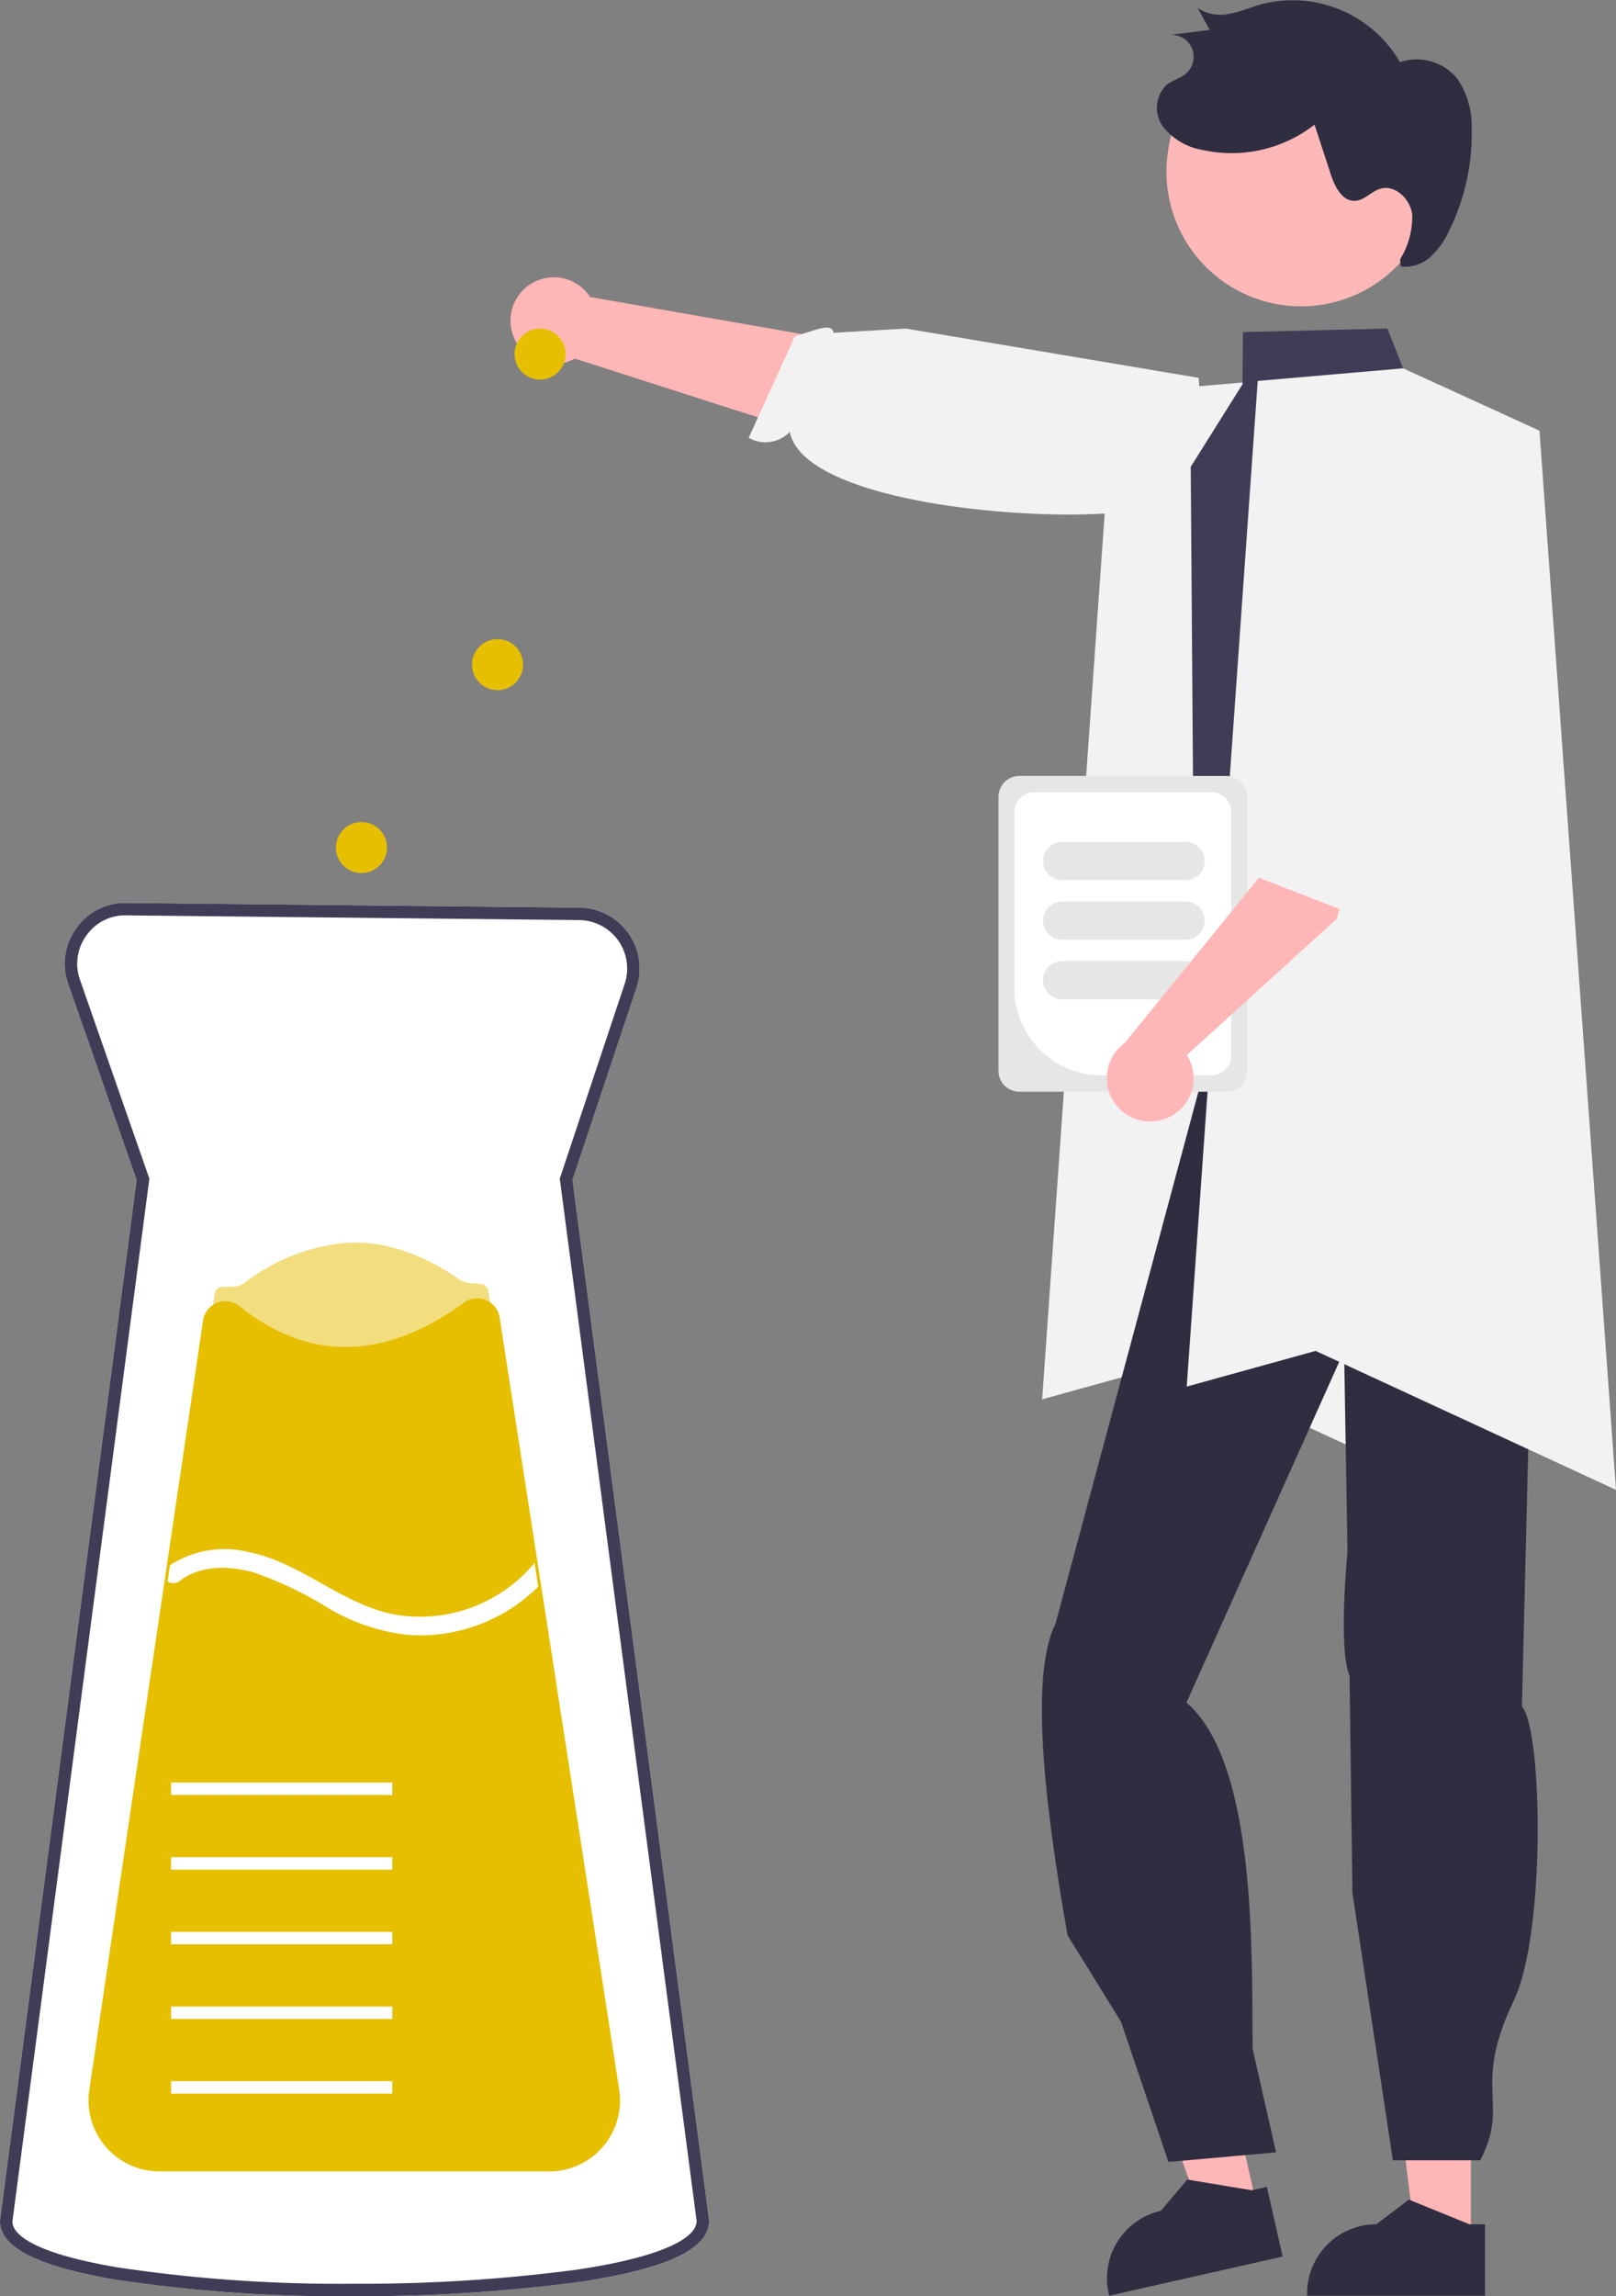 <?xml version="1.0" encoding="UTF-8"?> <svg xmlns="http://www.w3.org/2000/svg" width="132.76" height="188.592" viewBox="0 0 132.76 188.592"><rect x="0" y="0" width="132.76" height="188.592" fill="#808080" stroke="none"/><g id="img-fv" transform="translate(-56.928 -0.476)"><path id="パス_4535" data-name="パス 4535" d="M611.384,250.28a3.54,3.54,0,0,0,5.075,1.926l30.7,9.848,10.161-7.972-39.6-6.934a3.559,3.559,0,0,0-6.337,3.132Z" transform="translate(-512.309 -222.279)" fill="#ffb6b6"></path><path id="パス_4536" data-name="パス 4536" d="M704.68,271.139s-.278-.682-3.952.8c-4.56,1.842-28.836.611-30.181-6.008a2.781,2.781,0,0,1-3.375.481l3.795-8.33c1.975-.631,3.049-1.1,3.177-.294l5.939-.349,24.054,4.049.665,8.3Z" transform="translate(-548.739 -229.978)" fill="#f2f2f2"></path><path id="パス_4537" data-name="パス 4537" d="M460.889,92.38l11.946-1.034,11.2,5.119,6.289,86.993-24.679-11.413-10.588,2.929Z" transform="translate(-312.513 -59.57)" fill="#f2f2f2"></path><path id="パス_4538" data-name="パス 4538" d="M543.422,496.326h-4.531l-2.156-17.477h6.687Z" transform="translate(-365.657 -311.69)" fill="#ffb6b6"></path><path id="パス_4539" data-name="パス 4539" d="M813.1,705.326h-14.61v-.185a5.687,5.687,0,0,1,5.686-5.687h0l2.669-2.025,4.979,2.025H813.1Z" transform="translate(-634.178 -516.298)" fill="#2f2e41"></path><path id="パス_4540" data-name="パス 4540" d="M486.3,488.952l-4.42,1-5.953-16.573,6.523-1.473Z" transform="translate(-326.093 -307.172)" fill="#ffb6b6"></path><path id="パス_4541" data-name="パス 4541" d="M765.858,699.042l-14.251,3.218-.041-.18a5.687,5.687,0,0,1,4.294-6.8h0l2.157-2.563,5.3.878,1.244-.281Z" transform="translate(-603.557 -513.232)" fill="#2f2e41"></path><path id="パス_4542" data-name="パス 4542" d="M777.1,401.633c2.124,6.407,1.9,13.362-.511,20.827l-1.03,42.027c1.7,1.875,1.964,18.649-.66,24.123-3.5,7.309-.282,8.286-2.759,13.136h-7.185l-3.321-21.969-.237-17.807c-.954-2.259-.171-10.21-.171-10.21l-.276-16.487L748,464.153c5.869,5.024,5.341,21.251,5.438,28.448l1.924,8.493-8.843.79-3.9-11.518-4.387-7.1c-2.236-12.576-2.9-21.808-.993-25.58l13-48.383Z" transform="translate(-593.599 -323.844)" fill="#2f2e41"></path><path id="パス_4543" data-name="パス 4543" d="M800.185,305.764,799,303.4c-1.45-8.982-2.882-17.36-.936-24.9.122-6.579-1.911-12.759-7.557-16.134l-2.547-1.523-1.289-3.27-11.872.29-.035,4.287-4.252,6.781v.028l.266,36.9,1.174,3.808-1.771,4.43.94,2.826,23.4-3.742,2.722-.437a4.871,4.871,0,0,0,.9-.395,4.972,4.972,0,0,0,2.173-2.428c.024-.059.045-.115.066-.175a4.87,4.87,0,0,0,.315-1.5A5,5,0,0,0,800.185,305.764Z" transform="translate(-615.761 -230.114)" fill="#3f3d56"></path><path id="パス_4544" data-name="パス 4544" d="M837.258,362.735a4.87,4.87,0,0,1-.314,1.5l-2.24,2.6a4.858,4.858,0,0,1-.9.395l-2.722.437,3.938-7.4-8.654-18.946Z" transform="translate(-652.313 -284.604)" opacity="0.2"></path><path id="パス_4549" data-name="パス 4549" d="M520.257,507.026a124.192,124.192,0,0,1-19.627-1.36c-6.394-1.081-9.5-2.653-9.5-4.8l0-.068,11.222-85.448-5.618-16.106a4.946,4.946,0,0,1,.661-4.568,4.89,4.89,0,0,1,4.123-2.085l37.2.388a5,5,0,0,1,4.7,6.587l-5.259,15.778,11.224,85.456v.033c0,2.32-3.518,3.966-10.757,5.035A137.992,137.992,0,0,1,520.257,507.026Z" transform="translate(-434.201 -317.957)" fill="#fff"></path><path id="パス_4550" data-name="パス 4550" d="M520.257,507.026a124.192,124.192,0,0,1-19.627-1.36c-6.394-1.081-9.5-2.653-9.5-4.8l0-.068,11.222-85.448-5.618-16.106a4.946,4.946,0,0,1,.661-4.568,4.89,4.89,0,0,1,4.123-2.085l37.2.388a5,5,0,0,1,4.7,6.587l-5.259,15.778,11.224,85.456v.033c0,2.32-3.518,3.966-10.757,5.035A137.992,137.992,0,0,1,520.257,507.026ZM501.416,393.607a3.887,3.887,0,0,0-3.19,1.66,3.935,3.935,0,0,0-.526,3.635l5.7,16.335-.016.12-11.235,85.537c0,.838,1.126,2.49,8.652,3.763A123.125,123.125,0,0,0,520.257,506a134.607,134.607,0,0,0,18.22-1.152c6.244-.921,9.841-2.375,9.884-3.993l-11.245-85.62,5.334-16A3.983,3.983,0,0,0,538.712,394l-37.209-.387Z" transform="translate(-434.201 -317.957)" fill="#3f3d56"></path><path id="パス_4551" data-name="パス 4551" d="M556.215,542.4H513.8l6.724-45.466.183-1.253,2.8-18.928c.171-1.155,1.5-.258,2.44-.95a15.983,15.983,0,0,1,8.022-3.267c3.008-.318,6.333.663,9.675,2.986.921.64,2.193-.109,2.364,1l2.943,18.985.284,1.836Z" transform="translate(-448.952 -369.948)" fill="#e6bf00" opacity="0.5"></path><path id="パス_4552" data-name="パス 4552" d="M549.776,557.24H517.785a5.837,5.837,0,0,1-5.774-6.691l9.347-63.2a1.855,1.855,0,0,1,3-1.169c5.7,4.563,11.9,4.461,18.452-.3a1.821,1.821,0,0,1,1.783-.208,1.851,1.851,0,0,1,1.127,1.435l9.824,63.411a5.837,5.837,0,0,1-5.768,6.73Z" transform="translate(-447.747 -378.424)" fill="#e6bf00"></path><rect id="長方形_23429" data-name="長方形 23429" width="18.176" height="1.022" transform="translate(70.981 171.406)" fill="#fff"></rect><rect id="長方形_23430" data-name="長方形 23430" width="18.176" height="1.022" transform="translate(70.981 165.274)" fill="#fff"></rect><rect id="長方形_23431" data-name="長方形 23431" width="18.176" height="1.022" transform="translate(70.981 159.141)" fill="#fff"></rect><rect id="長方形_23432" data-name="長方形 23432" width="18.176" height="1.022" transform="translate(70.981 153.009)" fill="#fff"></rect><rect id="長方形_23433" data-name="長方形 23433" width="18.176" height="1.022" transform="translate(70.981 146.877)" fill="#fff"></rect><path id="パス_4553" data-name="パス 4553" d="M560.99,547.637a13.772,13.772,0,0,1-10.808,3.955,16.5,16.5,0,0,1-6.3-2.111,30.666,30.666,0,0,0-6.3-3.025c-1.988-.537-4.344-.608-6.051.721a.83.83,0,0,1-.981.026l.194-1.329a8.237,8.237,0,0,1,6.475-1.078c4.558.92,8.018,4.691,12.689,5.233a12.24,12.24,0,0,0,10.778-4.333l.005-.005Z" transform="translate(-459.848 -416.848)" fill="#fff"></path><path id="パス_4555" data-name="パス 4555" d="M494.889,89.38l11.946-1.034,11.2,5.119,6.289,86.993-24.679-11.413-10.588,2.93Z" transform="translate(-334.635 -57.618)" fill="#f2f2f2"></path><circle id="楕円形_494" data-name="楕円形 494" cx="2.096" cy="2.096" r="2.096" transform="translate(99.2 27.462)" fill="#e6bf00"></circle><circle id="楕円形_495" data-name="楕円形 495" cx="2.096" cy="2.096" r="2.096" transform="translate(95.707 52.967)" fill="#e6bf00"></circle><circle id="楕円形_496" data-name="楕円形 496" cx="2.096" cy="2.096" r="2.096" transform="translate(84.527 67.99)" fill="#e6bf00"></circle><path id="パス_4556" data-name="パス 4556" d="M725.911,386.966v-22.5a1.72,1.72,0,0,1,1.718-1.718h16.995a1.72,1.72,0,0,1,1.718,1.718v22.5a1.72,1.72,0,0,1-1.718,1.718H727.629A1.72,1.72,0,0,1,725.911,386.966Z" transform="translate(-586.957 -298.543)" fill="#e6e6e6"></path><path id="パス_4557" data-name="パス 4557" d="M729.643,382.68V368.214a1.611,1.611,0,0,1,1.609-1.609h14.605a1.611,1.611,0,0,1,1.609,1.609v20.024a1.611,1.611,0,0,1-1.609,1.609h-9.048A7.175,7.175,0,0,1,729.643,382.68Z" transform="translate(-589.385 -301.054)" fill="#fff"></path><path id="パス_4558" data-name="パス 4558" d="M736.411,379.835a1.574,1.574,0,0,1,1.572-1.572h10.132a1.572,1.572,0,1,1,0,3.144H737.984A1.574,1.574,0,0,1,736.411,379.835Z" transform="translate(-593.789 -308.639)" fill="#e6e6e6"></path><path id="パス_4559" data-name="パス 4559" d="M736.411,393.836a1.574,1.574,0,0,1,1.572-1.572h10.132a1.572,1.572,0,1,1,0,3.144H737.984A1.574,1.574,0,0,1,736.411,393.836Z" transform="translate(-593.789 -317.748)" fill="#e6e6e6"></path><path id="パス_4560" data-name="パス 4560" d="M736.411,407.835a1.574,1.574,0,0,1,1.572-1.572h10.132a1.572,1.572,0,1,1,0,3.144H737.984a1.574,1.574,0,0,1-1.572-1.572Z" transform="translate(-593.789 -326.857)" fill="#e6e6e6"></path><path id="パス_4561" data-name="パス 4561" d="M756.338,380.368a3.54,3.54,0,0,0,1.631-5.177L770.292,364l4.323-16.722-7.672-.638L764.6,359.758l-11.75,14.463a3.559,3.559,0,0,0,3.491,6.147Z" transform="translate(-603.54 -288.062)" fill="#ffb6b6"></path><path id="パス_4562" data-name="パス 4562" d="M798.263,305.158s1.87.028,1.028,3.9c-.674,3.1-3.232,20.542-5.274,24.444a2.781,2.781,0,0,1,.673,3.342l-8.534-3.311c-.744-1.936.5-2.538,1.3-2.711l-.156-6.072,1.223-15.479,8.389-4.156Z" transform="translate(-626.007 -261.046)" fill="#f2f2f2"></path><path id="パス_4563" data-name="パス 4563" d="M787.433,199.706a11.056,11.056,0,0,1-21.911-2.982l.021-.157a11.056,11.056,0,1,1,21.887,3.139Z" transform="translate(-612.663 -183.635)" fill="#ffb8b8"></path><path id="パス_4564" data-name="パス 4564" d="M783.164,199.875a6.689,6.689,0,0,0,.991-3.667c-.16-1.276-1.41-2.495-2.639-2.116-.735.227-1.29.952-2.057.989-1.057.051-1.662-1.158-1.991-2.163l-1.339-4.094a11.078,11.078,0,0,1-9.2,2.079,5.251,5.251,0,0,1-3.229-1.885,2.629,2.629,0,0,1,.276-3.461c.491-.388,1.143-.535,1.612-.949a1.807,1.807,0,0,0-1.443-3.144l3.372-.421-1-1.817a3.318,3.318,0,0,0,2.639.484c.907-.163,1.762-.537,2.649-.786a10.2,10.2,0,0,1,11.343,4.763,4.317,4.317,0,0,1,4.707,1.359,6.867,6.867,0,0,1,1.183,4.133,17.93,17.93,0,0,1-1.828,8.306,6.806,6.806,0,0,1-1.536,2.178,3.073,3.073,0,0,1-2.467.807" transform="translate(-611.208 -178.11)" fill="#2f2e41"></path></g></svg> 